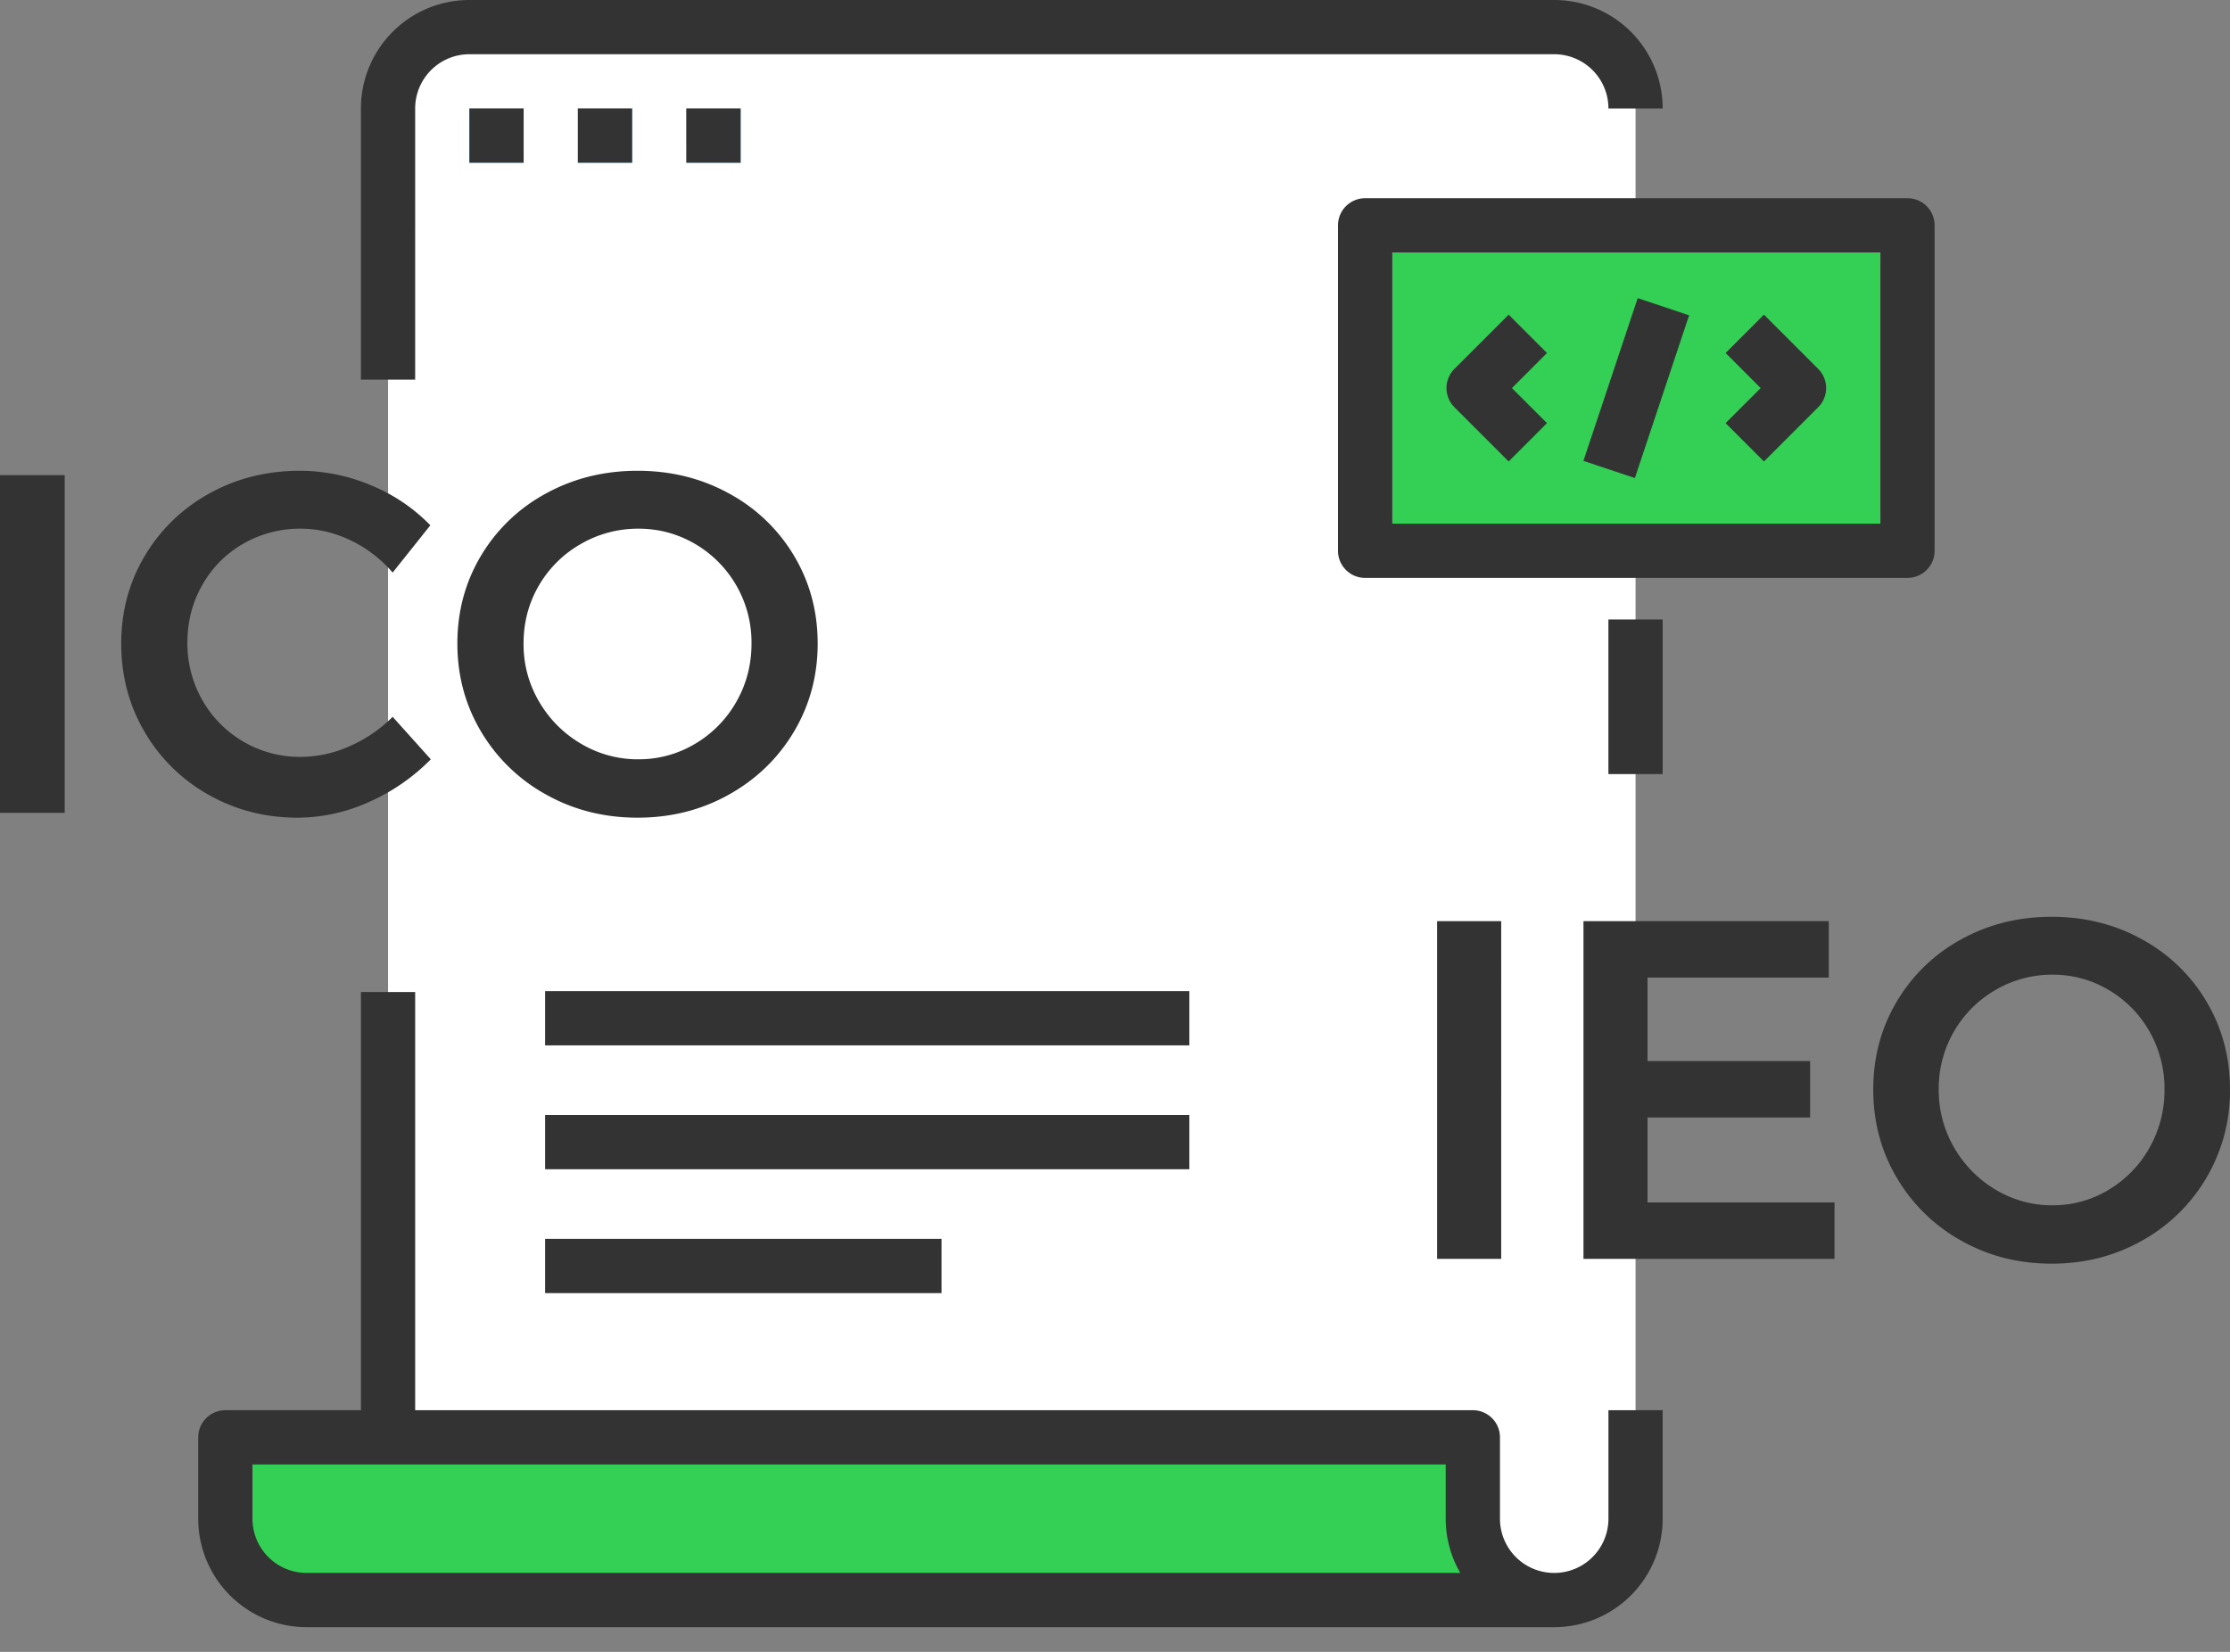 <svg xmlns="http://www.w3.org/2000/svg" width="81" height="60"><rect width="100%" height="100%" fill="#808080" stroke="none"/><g fill="none"><path d="M59.408 55.163a2.955 2.955 0 01-2.956 2.955H17.051a2.955 2.955 0 01-2.956-2.955V3.94A2.955 2.955 0 0117.05.985h39.403a2.955 2.955 0 012.955 2.955v51.223z" fill="#FFF"></path><path d="M56.453 58.118H11.14a2.955 2.955 0 01-2.955-2.955v-2.956h45.312v2.956a2.955 2.955 0 002.956 2.955zM49.585 8.185h19.701v11.82H49.585z" fill="#34D056"></path><path fill="#5EB3D1" d="M17.05 3.94h1.97v1.97h-1.97zm3.94 0h1.97v1.97h-1.97zm3.94 0h1.971v1.97h-1.97z"></path><path d="M13.11 3.94v9.85h1.97V3.94a1.97 1.97 0 011.97-1.97h39.403a1.97 1.97 0 011.97 1.97h1.97A3.94 3.94 0 0056.453 0H17.05a3.94 3.94 0 00-3.94 3.94zm-1.97 55.163h45.313a3.94 3.94 0 003.94-3.94v-3.94h-1.97v3.94a1.97 1.97 0 11-3.94 0v-2.956a.985.985 0 00-.986-.985H15.08V36.033h-1.97v15.19H8.185a.986.986 0 00-.985.984v2.956a3.94 3.94 0 003.94 3.94zm-1.97-5.91h43.342v1.97c0 .691.182 1.372.53 1.97H11.14a1.97 1.97 0 01-1.97-1.97v-1.97zM49.585 20.99h19.701a.985.985 0 00.985-.984V8.185a.985.985 0 00-.985-.985H49.585a.985.985 0 00-.985.985v11.82c0 .545.441.986.985.986zm.985-11.82h17.731v9.85h-17.73V9.17z" fill="#333"></path><path d="M54.8 11.429l-1.971 1.97a.986.986 0 000 1.393l1.97 1.97 1.393-1.393-1.274-1.273 1.274-1.274-1.393-1.393zm9.272 0l-1.393 1.393 1.274 1.274-1.274 1.273 1.393 1.393 1.97-1.97a.985.985 0 000-1.393l-1.97-1.97zm-6.558 5.311l1.972-5.91 1.868.623-1.97 5.91zM17.05 3.94h1.97v1.97h-1.97zm3.94 0h1.97v1.97h-1.97zm3.94 0h1.971v1.97h-1.97zM19.8 40.5h23.4v1.97H19.8zm0-4.5h23.4v1.97H19.8zm0 9h14.4v1.97H19.8zm38.622-22.5h1.97v5.616h-1.97zm-3.894 23.225V33.458H52.2v12.267h2.328zm12.107 0v-2.05h-6.792V40.59h5.906v-2.05h-5.906v-3.032h6.583v-2.05h-8.91v12.267h9.119zm7.886.175c1.204 0 2.301-.28 3.292-.841A6.213 6.213 0 0081 39.574c0-1.169-.284-2.232-.851-3.19a6.104 6.104 0 00-2.336-2.26c-.99-.55-2.088-.824-3.292-.824-1.204 0-2.302.275-3.292.824a6.104 6.104 0 00-2.336 2.26c-.568.958-.851 2.021-.851 3.19 0 1.168.283 2.234.85 3.198a6.213 6.213 0 002.337 2.287c.99.56 2.088.841 3.292.841zm.035-2.12a3.967 3.967 0 01-2.059-.561 4.22 4.22 0 01-1.511-1.525 4.12 4.12 0 01-.565-2.12 4.122 4.122 0 012.068-3.62 4.061 4.061 0 012.067-.551c.73 0 1.407.184 2.032.552a4.06 4.06 0 011.485 1.507 4.17 4.17 0 01.547 2.112 4.22 4.22 0 01-.547 2.12 4.106 4.106 0 01-1.485 1.525 3.89 3.89 0 01-2.032.56zM2.35 29.525V17.258H0v12.267h2.35zm8.456.175a6.33 6.33 0 002.597-.57 7.249 7.249 0 002.245-1.55l-1.386-1.543c-.456.456-.98.812-1.57 1.07a4.39 4.39 0 01-1.763.385 4.071 4.071 0 01-3.579-2.06 4.159 4.159 0 01-.543-2.093c0-.76.18-1.458.543-2.094a3.948 3.948 0 011.492-1.499 4.122 4.122 0 012.087-.543c.608 0 1.208.14 1.798.42.59.28 1.103.672 1.535 1.175l1.369-1.718a6.334 6.334 0 00-2.158-1.454 6.654 6.654 0 00-2.579-.526c-1.205 0-2.3.275-3.29.824a6.172 6.172 0 00-2.341 2.26c-.573.958-.86 2.021-.86 3.19 0 1.168.28 2.234.842 3.198a6.17 6.17 0 002.316 2.287c.982.56 2.064.841 3.245.841zm12.35 0c1.217 0 2.325-.28 3.325-.841 1-.56 1.786-1.323 2.36-2.287.572-.964.859-2.03.859-3.198 0-1.169-.287-2.232-.86-3.19a6.137 6.137 0 00-2.36-2.26c-.999-.55-2.107-.824-3.323-.824-1.217 0-2.325.275-3.325.824a6.137 6.137 0 00-2.36 2.26c-.572.958-.859 2.021-.859 3.19 0 1.168.287 2.234.86 3.198a6.246 6.246 0 002.36 2.287c1 .56 2.107.841 3.324.841zm.036-2.12a4.037 4.037 0 01-2.08-.561 4.24 4.24 0 01-1.525-1.525 4.088 4.088 0 01-.57-2.12c0-.771.187-1.475.56-2.112a4.105 4.105 0 011.527-1.507 4.133 4.133 0 012.088-.552c.736 0 1.42.184 2.052.552a4.14 4.14 0 012.053 3.619c0 .77-.185 1.478-.553 2.12a4.125 4.125 0 01-1.5 1.525 3.958 3.958 0 01-2.052.56z" fill="#333"></path></g></svg>